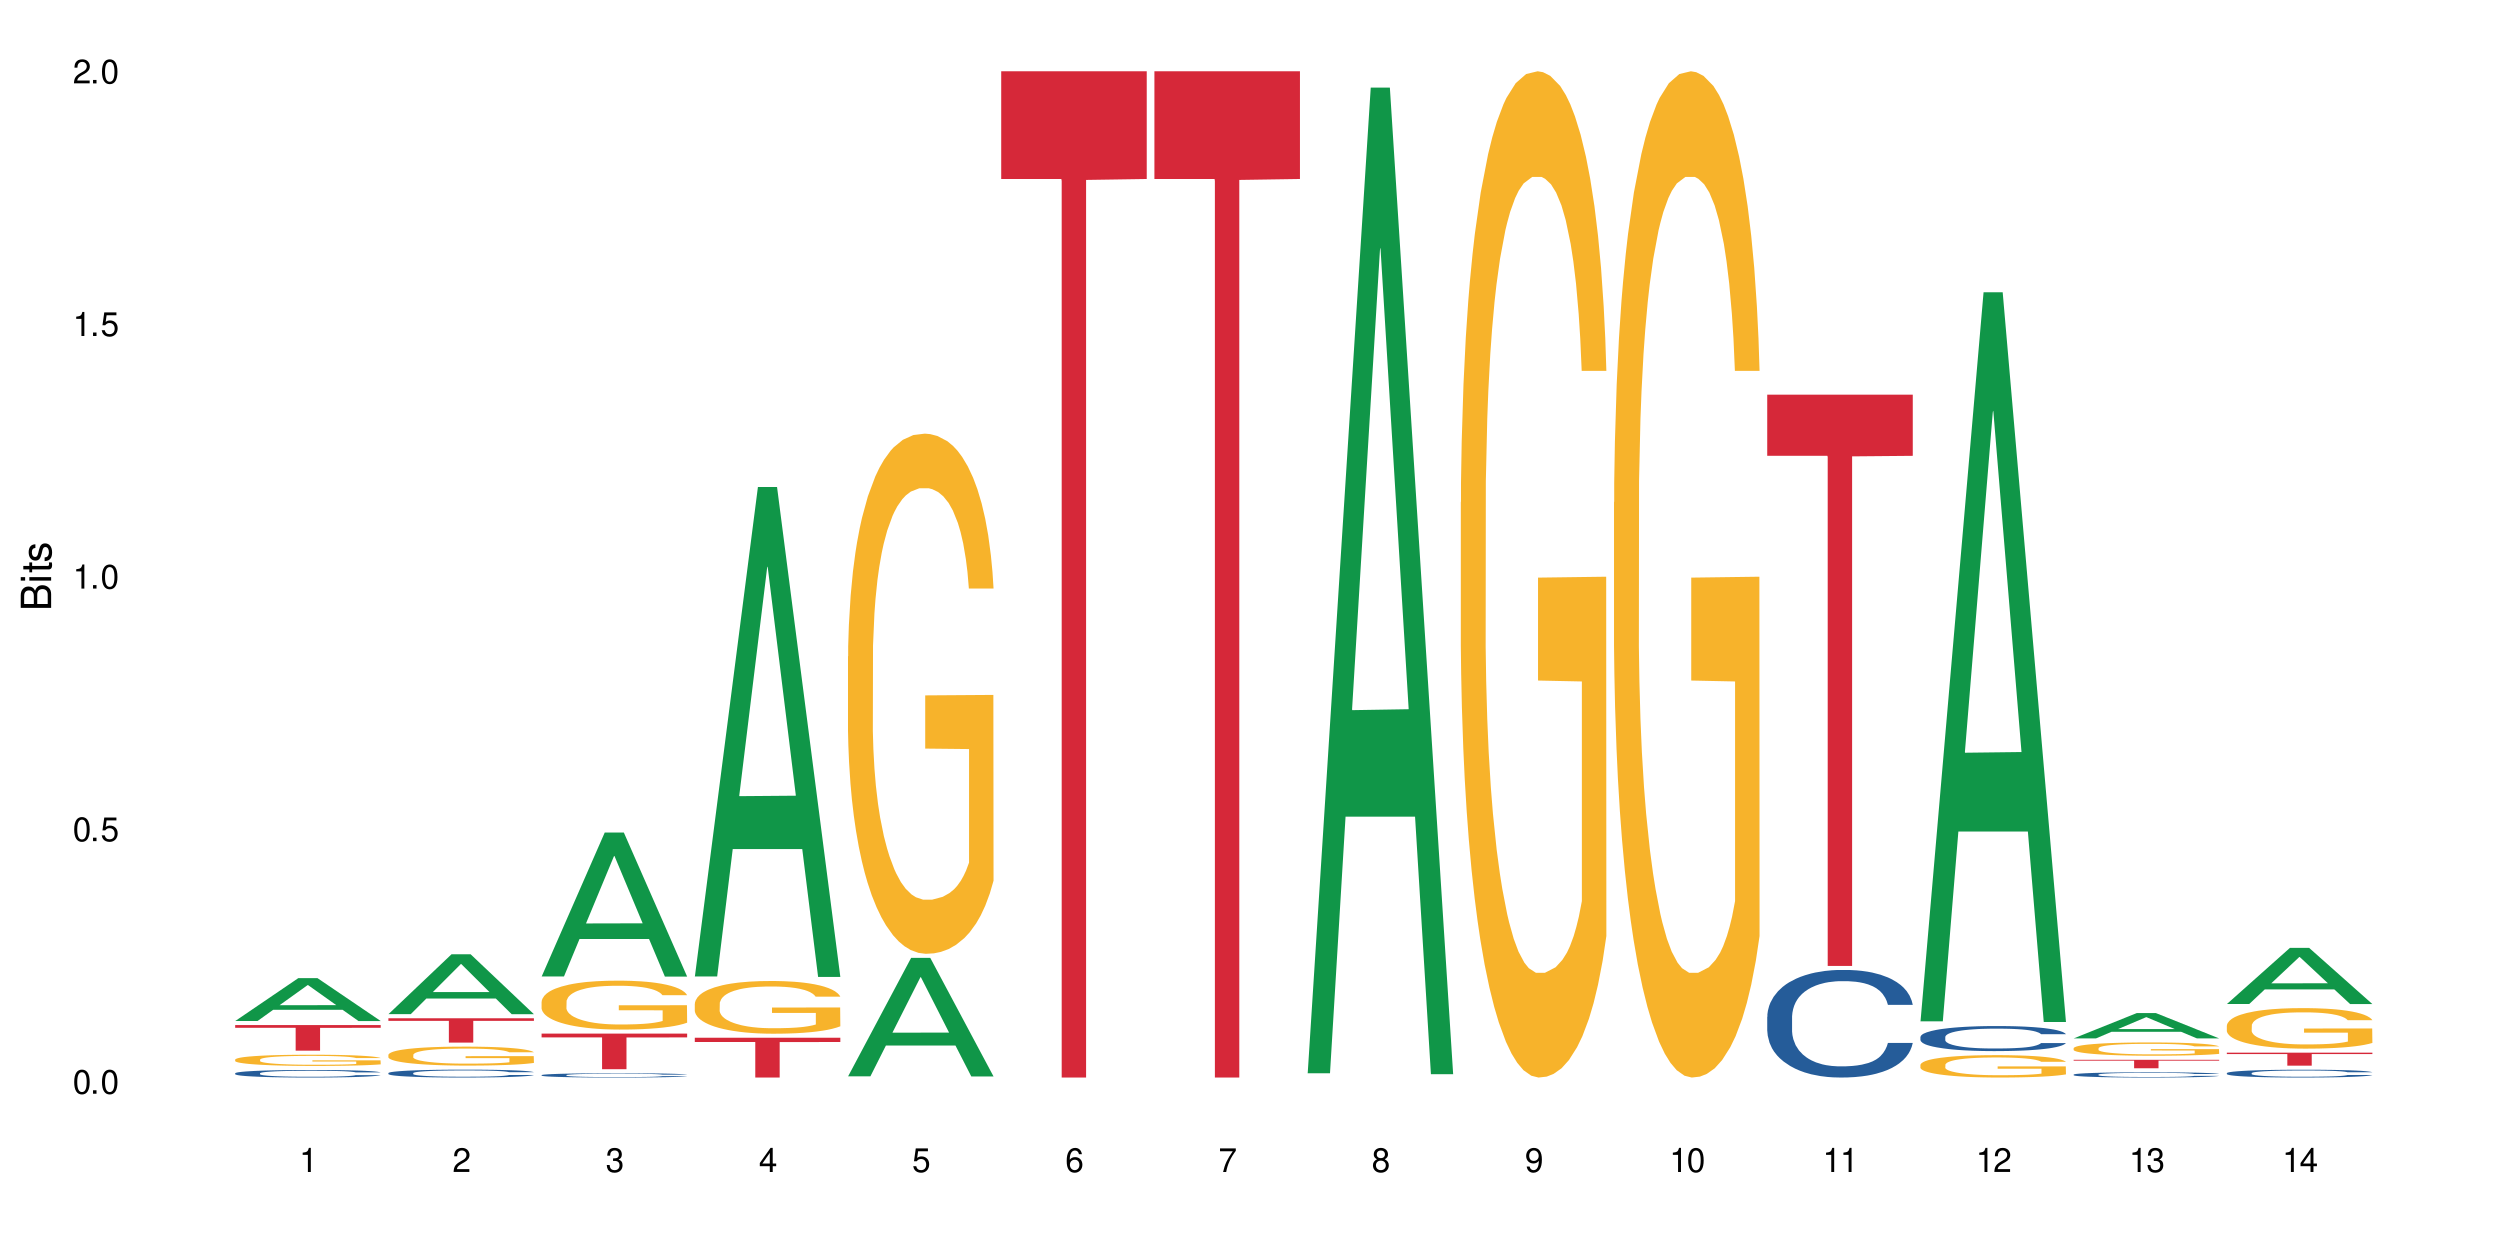 <?xml version="1.0" encoding="UTF-8"?>
<svg xmlns="http://www.w3.org/2000/svg" xmlns:xlink="http://www.w3.org/1999/xlink" width="720" height="360" viewBox="0 0 720 360">
<defs>
<g>
<g id="glyph-0-0">
</g>
<g id="glyph-0-1">
<path d="M 2.641 -6.938 C 2 -6.938 1.422 -6.656 1.078 -6.172 C 0.641 -5.562 0.406 -4.641 0.406 -3.359 C 0.406 -1.016 1.188 0.219 2.641 0.219 C 4.078 0.219 4.859 -1.016 4.859 -3.297 C 4.859 -4.641 4.656 -5.547 4.203 -6.172 C 3.844 -6.656 3.281 -6.938 2.641 -6.938 Z M 2.641 -6.188 C 3.547 -6.188 4 -5.25 4 -3.375 C 4 -1.406 3.562 -0.484 2.625 -0.484 C 1.734 -0.484 1.281 -1.438 1.281 -3.344 C 1.281 -5.25 1.734 -6.188 2.641 -6.188 Z M 2.641 -6.188 "/>
</g>
<g id="glyph-0-2">
<path d="M 1.828 -1 L 0.828 -1 L 0.828 0 L 1.828 0 Z M 1.828 -1 "/>
</g>
<g id="glyph-0-3">
<path d="M 4.562 -6.797 L 1.062 -6.797 L 0.547 -3.094 L 1.328 -3.094 C 1.719 -3.562 2.047 -3.734 2.578 -3.734 C 3.484 -3.734 4.062 -3.109 4.062 -2.094 C 4.062 -1.125 3.484 -0.531 2.578 -0.531 C 1.828 -0.531 1.375 -0.906 1.188 -1.672 L 0.328 -1.672 C 0.453 -1.109 0.547 -0.844 0.75 -0.594 C 1.125 -0.078 1.828 0.219 2.594 0.219 C 3.969 0.219 4.922 -0.781 4.922 -2.219 C 4.922 -3.562 4.031 -4.484 2.719 -4.484 C 2.25 -4.484 1.859 -4.359 1.469 -4.062 L 1.734 -5.969 L 4.562 -5.969 Z M 4.562 -6.797 "/>
</g>
<g id="glyph-0-4">
<path d="M 2.484 -4.938 L 2.484 0 L 3.328 0 L 3.328 -6.938 L 2.766 -6.938 C 2.469 -5.875 2.281 -5.734 0.984 -5.562 L 0.984 -4.938 Z M 2.484 -4.938 "/>
</g>
<g id="glyph-0-5">
<path d="M 4.859 -0.828 L 1.281 -0.828 C 1.359 -1.406 1.672 -1.781 2.5 -2.281 L 3.469 -2.828 C 4.406 -3.344 4.906 -4.062 4.906 -4.906 C 4.906 -5.484 4.672 -6.031 4.266 -6.406 C 3.859 -6.766 3.375 -6.938 2.719 -6.938 C 1.859 -6.938 1.219 -6.625 0.844 -6.031 C 0.609 -5.672 0.5 -5.234 0.484 -4.531 L 1.328 -4.531 C 1.359 -5.016 1.406 -5.281 1.531 -5.516 C 1.75 -5.938 2.188 -6.203 2.703 -6.203 C 3.469 -6.203 4.031 -5.641 4.031 -4.891 C 4.031 -4.344 3.719 -3.859 3.125 -3.516 L 2.234 -3 C 0.812 -2.172 0.406 -1.531 0.328 -0.016 L 4.859 -0.016 Z M 4.859 -0.828 "/>
</g>
<g id="glyph-0-6">
<path d="M 2.125 -3.188 L 2.578 -3.188 C 3.5 -3.188 3.984 -2.766 3.984 -1.922 C 3.984 -1.062 3.469 -0.531 2.594 -0.531 C 1.656 -0.531 1.203 -1 1.156 -2.016 L 0.312 -2.016 C 0.344 -1.453 0.438 -1.094 0.609 -0.781 C 0.953 -0.109 1.625 0.219 2.547 0.219 C 3.953 0.219 4.859 -0.625 4.859 -1.938 C 4.859 -2.828 4.516 -3.297 3.703 -3.594 C 4.344 -3.844 4.656 -4.328 4.656 -5.031 C 4.656 -6.219 3.875 -6.938 2.578 -6.938 C 1.203 -6.938 0.484 -6.172 0.453 -4.703 L 1.297 -4.703 C 1.312 -5.125 1.344 -5.359 1.453 -5.578 C 1.641 -5.969 2.062 -6.203 2.594 -6.203 C 3.344 -6.203 3.797 -5.75 3.797 -5 C 3.797 -4.516 3.609 -4.219 3.25 -4.047 C 3.016 -3.953 2.703 -3.922 2.125 -3.906 Z M 2.125 -3.188 "/>
</g>
<g id="glyph-0-7">
<path d="M 3.141 -1.672 L 3.141 0 L 3.984 0 L 3.984 -1.672 L 4.984 -1.672 L 4.984 -2.438 L 3.984 -2.438 L 3.984 -6.938 L 3.359 -6.938 L 0.266 -2.578 L 0.266 -1.672 Z M 3.141 -2.438 L 1 -2.438 L 3.141 -5.5 Z M 3.141 -2.438 "/>
</g>
<g id="glyph-0-8">
<path d="M 4.781 -5.125 C 4.609 -6.266 3.891 -6.938 2.844 -6.938 C 2.094 -6.938 1.422 -6.578 1.031 -5.953 C 0.594 -5.266 0.406 -4.422 0.406 -3.172 C 0.406 -2 0.578 -1.25 0.984 -0.641 C 1.359 -0.078 1.953 0.219 2.703 0.219 C 3.984 0.219 4.922 -0.75 4.922 -2.094 C 4.922 -3.375 4.062 -4.281 2.844 -4.281 C 2.172 -4.281 1.641 -4.031 1.281 -3.516 C 1.281 -5.234 1.828 -6.188 2.797 -6.188 C 3.391 -6.188 3.797 -5.797 3.938 -5.125 Z M 2.734 -3.531 C 3.547 -3.531 4.062 -2.953 4.062 -2.031 C 4.062 -1.156 3.484 -0.531 2.703 -0.531 C 1.922 -0.531 1.328 -1.188 1.328 -2.078 C 1.328 -2.938 1.906 -3.531 2.734 -3.531 Z M 2.734 -3.531 "/>
</g>
<g id="glyph-0-9">
<path d="M 4.984 -6.797 L 0.438 -6.797 L 0.438 -5.969 L 4.109 -5.969 C 2.5 -3.656 1.828 -2.234 1.328 0 L 2.219 0 C 2.594 -2.172 3.453 -4.047 4.984 -6.094 Z M 4.984 -6.797 "/>
</g>
<g id="glyph-0-10">
<path d="M 3.75 -3.656 C 4.469 -4.094 4.688 -4.438 4.688 -5.078 C 4.688 -6.172 3.844 -6.938 2.641 -6.938 C 1.438 -6.938 0.594 -6.172 0.594 -5.094 C 0.594 -4.438 0.812 -4.094 1.516 -3.656 C 0.734 -3.266 0.359 -2.703 0.359 -1.922 C 0.359 -0.656 1.281 0.219 2.641 0.219 C 3.984 0.219 4.922 -0.656 4.922 -1.922 C 4.922 -2.703 4.531 -3.266 3.75 -3.656 Z M 2.641 -6.188 C 3.359 -6.188 3.812 -5.75 3.812 -5.062 C 3.812 -4.406 3.344 -3.984 2.641 -3.984 C 1.922 -3.984 1.453 -4.406 1.453 -5.078 C 1.453 -5.75 1.922 -6.188 2.641 -6.188 Z M 2.641 -3.266 C 3.484 -3.266 4.062 -2.719 4.062 -1.906 C 4.062 -1.078 3.484 -0.531 2.625 -0.531 C 1.797 -0.531 1.219 -1.094 1.219 -1.906 C 1.219 -2.719 1.781 -3.266 2.641 -3.266 Z M 2.641 -3.266 "/>
</g>
<g id="glyph-0-11">
<path d="M 0.516 -1.578 C 0.672 -0.453 1.406 0.219 2.438 0.219 C 3.188 0.219 3.859 -0.141 4.266 -0.766 C 4.688 -1.453 4.891 -2.297 4.891 -3.547 C 4.891 -4.719 4.703 -5.453 4.312 -6.078 C 3.938 -6.641 3.344 -6.938 2.594 -6.938 C 1.297 -6.938 0.359 -5.969 0.359 -4.625 C 0.359 -3.344 1.234 -2.453 2.453 -2.453 C 3.094 -2.453 3.578 -2.672 4.016 -3.203 C 4 -1.484 3.469 -0.531 2.5 -0.531 C 1.906 -0.531 1.484 -0.906 1.359 -1.578 Z M 2.578 -6.203 C 3.375 -6.203 3.969 -5.531 3.969 -4.641 C 3.969 -3.797 3.391 -3.188 2.547 -3.188 C 1.734 -3.188 1.234 -3.766 1.234 -4.688 C 1.234 -5.562 1.797 -6.203 2.578 -6.203 Z M 2.578 -6.203 "/>
</g>
<g id="glyph-1-0">
</g>
<g id="glyph-1-1">
<path d="M 0 -0.953 L 0 -4.891 C 0 -5.719 -0.234 -6.344 -0.734 -6.797 C -1.188 -7.234 -1.812 -7.469 -2.5 -7.469 C -3.547 -7.469 -4.188 -7 -4.625 -5.875 C -4.984 -6.688 -5.625 -7.094 -6.531 -7.094 C -7.172 -7.094 -7.734 -6.859 -8.141 -6.391 C -8.562 -5.922 -8.75 -5.344 -8.75 -4.5 L -8.75 -0.953 Z M -4.984 -2.062 L -7.766 -2.062 L -7.766 -4.219 C -7.766 -4.844 -7.688 -5.203 -7.453 -5.5 C -7.219 -5.812 -6.859 -5.969 -6.375 -5.969 C -5.891 -5.969 -5.531 -5.812 -5.297 -5.5 C -5.062 -5.203 -4.984 -4.844 -4.984 -4.219 Z M -0.984 -2.062 L -4 -2.062 L -4 -4.781 C -4 -5.766 -3.438 -6.359 -2.484 -6.359 C -1.547 -6.359 -0.984 -5.766 -0.984 -4.781 Z M -0.984 -2.062 "/>
</g>
<g id="glyph-1-2">
<path d="M -6.281 -1.797 L -6.281 -0.797 L 0 -0.797 L 0 -1.797 Z M -8.75 -1.797 L -8.75 -0.797 L -7.484 -0.797 L -7.484 -1.797 Z M -8.75 -1.797 "/>
</g>
<g id="glyph-1-3">
<path d="M -6.281 -3.047 L -6.281 -2.016 L -8.016 -2.016 L -8.016 -1.016 L -6.281 -1.016 L -6.281 -0.172 L -5.469 -0.172 L -5.469 -1.016 L -0.719 -1.016 C -0.078 -1.016 0.281 -1.453 0.281 -2.234 C 0.281 -2.5 0.25 -2.719 0.188 -3.047 L -0.641 -3.047 C -0.609 -2.906 -0.594 -2.766 -0.594 -2.562 C -0.594 -2.141 -0.719 -2.016 -1.156 -2.016 L -5.469 -2.016 L -5.469 -3.047 Z M -6.281 -3.047 "/>
</g>
<g id="glyph-1-4">
<path d="M -4.531 -5.25 C -5.766 -5.25 -6.469 -4.422 -6.469 -2.969 C -6.469 -1.516 -5.719 -0.562 -4.547 -0.562 C -3.562 -0.562 -3.094 -1.062 -2.734 -2.562 L -2.516 -3.484 C -2.344 -4.188 -2.094 -4.469 -1.641 -4.469 C -1.047 -4.469 -0.641 -3.875 -0.641 -3 C -0.641 -2.453 -0.797 -2 -1.062 -1.75 C -1.25 -1.594 -1.422 -1.531 -1.875 -1.469 L -1.875 -0.406 C -0.422 -0.453 0.281 -1.266 0.281 -2.922 C 0.281 -4.5 -0.5 -5.516 -1.719 -5.516 C -2.656 -5.516 -3.172 -4.984 -3.469 -3.734 L -3.703 -2.766 C -3.891 -1.953 -4.156 -1.609 -4.594 -1.609 C -5.188 -1.609 -5.547 -2.125 -5.547 -2.938 C -5.547 -3.75 -5.203 -4.172 -4.531 -4.203 Z M -4.531 -5.25 "/>
</g>
</g>
</defs>
<rect x="-72" y="-36" width="864" height="432" fill="rgb(100%, 100%, 100%)" fill-opacity="1"/>
<path fill-rule="nonzero" fill="rgb(6.275%, 58.824%, 28.235%)" fill-opacity="1" d="M 67.73 294.047 L 67.777 294.035 L 85.914 281.695 L 91.422 281.695 L 109.648 294.059 L 103.242 294.059 L 98.676 290.832 L 78.656 290.832 L 74.18 294.047 L 67.73 294.047 L 80.582 289.496 L 96.84 289.484 L 88.734 283.715 L 88.645 283.703 L 88.555 283.738 L 80.539 289.484 L 80.582 289.496 Z M 67.73 294.047 "/>
<path fill-rule="nonzero" fill="rgb(14.51%, 36.078%, 60%)" fill-opacity="1" d="M 67.73 309.102 L 67.781 309.098 L 67.781 309.051 L 67.934 308.977 L 68.293 308.879 L 68.652 308.812 L 69.57 308.695 L 70.848 308.582 L 72.18 308.496 L 73.148 308.441 L 74.02 308.402 L 76.012 308.328 L 77.289 308.293 L 78.672 308.258 L 80.355 308.223 L 81.582 308.203 L 84.344 308.172 L 86.391 308.156 L 87.973 308.152 L 91.398 308.152 L 93.441 308.16 L 94.926 308.168 L 96.562 308.188 L 97.941 308.203 L 100.344 308.246 L 102.492 308.305 L 103.461 308.336 L 104.996 308.398 L 106.172 308.457 L 106.988 308.508 L 107.91 308.582 L 108.727 308.672 L 109.34 308.773 L 109.648 308.859 L 102.492 308.859 L 102.133 308.781 L 101.723 308.719 L 100.957 308.637 L 100.191 308.578 L 99.117 308.52 L 98.145 308.484 L 96.816 308.445 L 95.641 308.422 L 94.414 308.402 L 93.238 308.391 L 90.988 308.379 L 88.383 308.379 L 87.41 308.383 L 85.418 308.398 L 84.344 308.414 L 82.812 308.441 L 81.738 308.469 L 80.461 308.508 L 79.59 308.539 L 78.516 308.594 L 77.75 308.637 L 76.883 308.703 L 76.371 308.754 L 75.91 308.809 L 75.5 308.875 L 75.195 308.945 L 74.988 309.02 L 74.887 309.09 L 74.887 309.398 L 74.988 309.473 L 75.246 309.555 L 75.91 309.676 L 76.883 309.781 L 78.004 309.867 L 79.078 309.926 L 79.691 309.953 L 80.512 309.984 L 81.789 310.027 L 83.629 310.066 L 84.703 310.082 L 86.34 310.098 L 88.023 310.105 L 90.273 310.105 L 92.27 310.098 L 93.598 310.086 L 94.977 310.07 L 96.867 310.039 L 98.043 310.004 L 99.066 309.969 L 99.832 309.93 L 100.344 309.898 L 101.109 309.836 L 101.723 309.77 L 102.184 309.699 L 102.492 309.629 L 109.648 309.629 L 109.34 309.711 L 108.883 309.789 L 108.422 309.848 L 107.707 309.914 L 106.887 309.977 L 105.711 310.047 L 104.742 310.094 L 103.461 310.145 L 102.285 310.18 L 101.008 310.215 L 99.117 310.254 L 97.891 310.273 L 96.562 310.293 L 94.977 310.309 L 92.984 310.324 L 90.836 310.332 L 88.844 310.332 L 86.695 310.328 L 85.109 310.32 L 83.016 310.301 L 80.41 310.266 L 78.516 310.23 L 77.035 310.191 L 75.758 310.152 L 74.324 310.098 L 72.484 310.008 L 71.359 309.941 L 70.594 309.887 L 69.723 309.809 L 69.109 309.738 L 68.395 309.625 L 67.883 309.484 L 67.73 309.375 Z M 67.73 309.102 "/>
<path fill-rule="nonzero" fill="rgb(96.863%, 70.196%, 16.863%)" fill-opacity="1" d="M 67.73 305.141 L 67.781 305.141 L 67.781 305.082 L 67.988 304.949 L 68.496 304.766 L 69.164 304.613 L 69.879 304.496 L 70.34 304.434 L 71.105 304.348 L 71.77 304.281 L 73.457 304.148 L 75.602 304.023 L 76.777 303.973 L 78.109 303.922 L 80 303.867 L 80.867 303.844 L 83.527 303.797 L 86.543 303.77 L 89.863 303.758 L 91.398 303.762 L 93.496 303.773 L 96.355 303.805 L 97.992 303.836 L 99.27 303.867 L 100.602 303.902 L 102.234 303.961 L 103.77 304.035 L 104.996 304.105 L 106.223 304.191 L 107.246 304.285 L 108.113 304.391 L 108.883 304.516 L 109.34 304.617 L 109.648 304.719 L 102.543 304.719 L 102.133 304.617 L 101.672 304.539 L 100.906 304.441 L 100.141 304.371 L 99.375 304.312 L 97.941 304.238 L 96.715 304.191 L 95.18 304.148 L 93.699 304.121 L 92.012 304.105 L 90.988 304.098 L 88.281 304.098 L 85.828 304.117 L 84.395 304.141 L 83.375 304.168 L 81.941 304.211 L 81.074 304.246 L 80.562 304.27 L 79.027 304.359 L 78.004 304.441 L 77.445 304.5 L 76.727 304.586 L 76.215 304.668 L 75.652 304.785 L 75.348 304.875 L 74.938 305.074 L 74.887 305.605 L 75.039 305.719 L 75.348 305.84 L 75.758 305.945 L 76.371 306.055 L 76.984 306.141 L 78.059 306.258 L 78.977 306.332 L 79.691 306.383 L 81.074 306.465 L 81.637 306.488 L 82.965 306.543 L 84.344 306.586 L 86.031 306.621 L 87.309 306.637 L 89.355 306.652 L 91.961 306.652 L 95.027 306.633 L 96.969 306.609 L 98.301 306.586 L 99.168 306.566 L 100.242 306.535 L 101.008 306.504 L 101.723 306.473 L 102.594 306.422 L 102.594 305.719 L 89.969 305.715 L 89.969 305.383 L 109.598 305.383 L 109.648 306.535 L 108.574 306.613 L 107.246 306.691 L 105.969 306.75 L 104.637 306.801 L 102.746 306.855 L 101.215 306.891 L 98.863 306.934 L 96.715 306.957 L 94.465 306.977 L 92.473 306.984 L 90.121 306.988 L 88.023 306.98 L 85.777 306.965 L 83.988 306.941 L 82.352 306.91 L 80.715 306.871 L 78.672 306.812 L 77.34 306.762 L 75.961 306.699 L 74.582 306.625 L 73.355 306.547 L 72.535 306.484 L 71.719 306.414 L 70.848 306.324 L 70.031 306.223 L 69.418 306.133 L 68.855 306.031 L 68.445 305.934 L 68.039 305.801 L 67.832 305.695 L 67.73 305.602 Z M 67.73 305.141 "/>
<path fill-rule="nonzero" fill="rgb(83.922%, 15.686%, 22.353%)" fill-opacity="1" d="M 67.73 295.223 L 109.648 295.223 L 109.648 296.012 L 92.18 296.02 L 92.18 302.594 L 85.148 302.594 L 85.148 296.027 L 85.047 296.012 L 67.73 296.012 Z M 67.73 295.223 "/>
<path fill-rule="nonzero" fill="rgb(6.275%, 58.824%, 28.235%)" fill-opacity="1" d="M 111.855 292.078 L 111.898 292.059 L 130.035 274.832 L 135.543 274.832 L 153.77 292.094 L 147.367 292.094 L 142.801 287.586 L 122.781 287.586 L 118.301 292.078 L 111.855 292.078 L 124.707 285.723 L 140.961 285.707 L 132.855 277.652 L 132.766 277.637 L 132.68 277.684 L 124.66 285.707 L 124.707 285.723 Z M 111.855 292.078 "/>
<path fill-rule="nonzero" fill="rgb(14.51%, 36.078%, 60%)" fill-opacity="1" d="M 111.855 309.047 L 111.906 309.047 L 111.906 308.996 L 112.059 308.918 L 112.418 308.816 L 112.773 308.746 L 113.695 308.625 L 114.973 308.508 L 116.301 308.414 L 117.273 308.359 L 118.141 308.32 L 120.137 308.242 L 121.414 308.203 L 122.793 308.168 L 124.48 308.133 L 125.707 308.109 L 128.469 308.078 L 130.512 308.062 L 132.098 308.059 L 135.523 308.059 L 137.566 308.066 L 139.047 308.074 L 140.684 308.094 L 142.066 308.109 L 144.469 308.156 L 146.613 308.215 L 147.586 308.25 L 149.117 308.312 L 150.293 308.375 L 151.113 308.43 L 152.031 308.508 L 152.852 308.602 L 153.465 308.707 L 153.77 308.797 L 146.613 308.797 L 146.258 308.711 L 145.848 308.648 L 145.082 308.562 L 144.312 308.504 L 143.242 308.441 L 142.27 308.402 L 140.941 308.363 L 139.766 308.34 L 138.539 308.32 L 137.363 308.309 L 135.113 308.293 L 132.504 308.293 L 131.535 308.297 L 129.539 308.316 L 128.469 308.328 L 126.934 308.359 L 125.859 308.387 L 124.582 308.426 L 123.715 308.461 L 122.641 308.516 L 121.875 308.566 L 121.004 308.633 L 120.492 308.684 L 120.031 308.742 L 119.625 308.812 L 119.316 308.887 L 119.113 308.961 L 119.012 309.035 L 119.012 309.359 L 119.113 309.434 L 119.367 309.52 L 120.031 309.648 L 121.004 309.758 L 122.129 309.848 L 123.203 309.906 L 123.816 309.938 L 124.633 309.969 L 125.91 310.012 L 127.75 310.055 L 128.824 310.07 L 130.461 310.086 L 132.148 310.094 L 134.398 310.094 L 136.391 310.086 L 137.719 310.078 L 139.102 310.059 L 140.992 310.023 L 142.168 309.992 L 143.188 309.953 L 143.957 309.914 L 144.469 309.879 L 145.234 309.816 L 145.848 309.742 L 146.309 309.672 L 146.613 309.602 L 153.77 309.602 L 153.465 309.684 L 153.004 309.766 L 152.543 309.824 L 151.828 309.898 L 151.012 309.961 L 149.836 310.035 L 148.863 310.082 L 147.586 310.137 L 146.41 310.176 L 145.133 310.211 L 143.242 310.25 L 142.012 310.273 L 140.684 310.289 L 139.102 310.309 L 137.105 310.32 L 134.961 310.332 L 132.965 310.332 L 130.82 310.328 L 129.234 310.32 L 127.137 310.301 L 124.531 310.266 L 122.641 310.223 L 121.156 310.184 L 119.879 310.145 L 118.449 310.086 L 116.609 309.996 L 115.484 309.926 L 114.715 309.867 L 113.848 309.785 L 113.234 309.711 L 112.52 309.598 L 112.008 309.449 L 111.855 309.336 Z M 111.855 309.047 "/>
<path fill-rule="nonzero" fill="rgb(96.863%, 70.196%, 16.863%)" fill-opacity="1" d="M 111.855 303.766 L 111.906 303.762 L 111.906 303.66 L 112.109 303.438 L 112.621 303.129 L 113.285 302.871 L 114 302.672 L 114.461 302.566 L 115.227 302.418 L 115.891 302.309 L 117.578 302.082 L 119.727 301.875 L 120.902 301.785 L 122.23 301.699 L 124.121 301.605 L 124.992 301.57 L 127.648 301.488 L 130.664 301.441 L 133.988 301.426 L 135.523 301.43 L 137.617 301.449 L 140.48 301.504 L 142.117 301.555 L 143.395 301.605 L 144.723 301.668 L 146.359 301.77 L 147.891 301.891 L 149.117 302.008 L 150.348 302.16 L 151.367 302.32 L 152.238 302.492 L 153.004 302.703 L 153.465 302.879 L 153.77 303.051 L 146.664 303.051 L 146.258 302.879 L 145.797 302.742 L 145.031 302.578 L 144.262 302.457 L 143.496 302.363 L 142.066 302.234 L 140.84 302.152 L 139.305 302.082 L 137.82 302.039 L 136.137 302.008 L 135.113 302 L 132.402 302 L 129.949 302.035 L 128.52 302.074 L 127.496 302.113 L 126.066 302.188 L 125.195 302.25 L 124.684 302.289 L 123.152 302.445 L 122.129 302.582 L 121.566 302.68 L 120.852 302.828 L 120.34 302.961 L 119.777 303.164 L 119.469 303.312 L 119.062 303.652 L 119.012 304.551 L 119.164 304.742 L 119.469 304.945 L 119.879 305.125 L 120.492 305.316 L 121.105 305.461 L 122.18 305.656 L 123.102 305.785 L 123.816 305.871 L 125.195 306.004 L 125.758 306.051 L 127.086 306.141 L 128.469 306.211 L 130.152 306.27 L 131.434 306.301 L 133.477 306.324 L 136.082 306.324 L 139.152 306.293 L 141.094 306.254 L 142.422 306.215 L 143.293 306.18 L 144.363 306.125 L 145.133 306.074 L 145.848 306.02 L 146.715 305.934 L 146.715 304.742 L 134.09 304.734 L 134.09 304.176 L 153.719 304.172 L 153.77 306.125 L 152.699 306.258 L 151.367 306.391 L 150.09 306.488 L 148.762 306.574 L 146.871 306.668 L 145.336 306.727 L 142.984 306.797 L 140.84 306.844 L 138.59 306.875 L 136.594 306.887 L 134.242 306.895 L 132.148 306.883 L 129.898 306.852 L 128.109 306.812 L 126.473 306.762 L 124.84 306.699 L 122.793 306.594 L 121.465 306.508 L 120.082 306.402 L 118.703 306.277 L 117.477 306.145 L 116.66 306.039 L 115.84 305.918 L 114.973 305.77 L 114.152 305.602 L 113.539 305.445 L 112.98 305.27 L 112.57 305.105 L 112.16 304.879 L 111.957 304.699 L 111.855 304.547 Z M 111.855 303.766 "/>
<path fill-rule="nonzero" fill="rgb(83.922%, 15.686%, 22.353%)" fill-opacity="1" d="M 111.855 293.258 L 153.77 293.258 L 153.77 294.008 L 136.301 294.012 L 136.301 300.262 L 129.273 300.262 L 129.273 294.02 L 129.172 294.008 L 111.855 294.008 Z M 111.855 293.258 "/>
<path fill-rule="nonzero" fill="rgb(6.275%, 58.824%, 28.235%)" fill-opacity="1" d="M 155.977 281.223 L 156.023 281.184 L 174.16 239.777 L 179.668 239.777 L 197.895 281.262 L 191.488 281.262 L 186.922 270.434 L 166.902 270.434 L 162.426 281.223 L 155.977 281.223 L 168.828 265.953 L 185.086 265.914 L 176.98 246.555 L 176.891 246.516 L 176.801 246.633 L 168.785 265.914 L 168.828 265.953 Z M 155.977 281.223 "/>
<path fill-rule="nonzero" fill="rgb(14.51%, 36.078%, 60%)" fill-opacity="1" d="M 155.977 309.633 L 156.027 309.633 L 156.027 309.605 L 156.18 309.562 L 156.539 309.508 L 156.898 309.469 L 157.816 309.402 L 159.094 309.34 L 160.426 309.289 L 161.395 309.258 L 162.266 309.238 L 164.258 309.195 L 165.535 309.172 L 166.918 309.152 L 168.602 309.133 L 169.828 309.125 L 172.59 309.105 L 174.637 309.098 L 176.219 309.094 L 179.645 309.094 L 181.688 309.098 L 183.172 309.105 L 184.809 309.113 L 186.188 309.125 L 188.59 309.148 L 190.738 309.18 L 191.707 309.199 L 193.242 309.234 L 194.418 309.266 L 195.234 309.297 L 196.156 309.34 L 196.973 309.391 L 197.586 309.445 L 197.895 309.496 L 190.738 309.496 L 190.379 309.449 L 189.969 309.414 L 189.203 309.367 L 188.438 309.336 L 187.363 309.305 L 186.391 309.281 L 185.062 309.262 L 183.887 309.246 L 182.66 309.238 L 181.484 309.23 L 179.234 309.223 L 176.629 309.223 L 175.656 309.227 L 173.664 309.234 L 172.59 309.242 L 171.059 309.258 L 169.984 309.273 L 168.707 309.297 L 167.836 309.316 L 166.762 309.344 L 165.996 309.371 L 165.129 309.406 L 164.617 309.438 L 164.156 309.469 L 163.746 309.504 L 163.441 309.543 L 163.234 309.586 L 163.133 309.629 L 163.133 309.801 L 163.234 309.844 L 163.492 309.891 L 164.156 309.961 L 165.129 310.02 L 166.25 310.066 L 167.324 310.102 L 167.938 310.117 L 168.758 310.137 L 170.035 310.156 L 171.875 310.18 L 172.949 310.191 L 174.582 310.199 L 176.27 310.203 L 178.52 310.203 L 180.512 310.199 L 181.844 310.191 L 183.223 310.184 L 185.113 310.164 L 186.289 310.148 L 187.312 310.125 L 188.078 310.105 L 188.59 310.086 L 189.355 310.051 L 189.969 310.012 L 190.43 309.973 L 190.738 309.934 L 197.895 309.934 L 197.586 309.98 L 197.129 310.023 L 196.668 310.055 L 195.953 310.098 L 195.133 310.133 L 193.957 310.172 L 192.988 310.195 L 191.707 310.227 L 190.531 310.246 L 189.254 310.266 L 187.363 310.289 L 186.137 310.301 L 184.809 310.309 L 183.223 310.32 L 181.23 310.328 L 179.082 310.332 L 174.941 310.332 L 173.355 310.324 L 171.262 310.316 L 168.652 310.297 L 166.762 310.273 L 165.281 310.254 L 164.004 310.23 L 162.57 310.199 L 160.73 310.148 L 159.605 310.109 L 158.84 310.078 L 157.969 310.035 L 157.355 309.996 L 156.641 309.93 L 156.129 309.852 L 155.977 309.789 Z M 155.977 309.633 "/>
<path fill-rule="nonzero" fill="rgb(96.863%, 70.196%, 16.863%)" fill-opacity="1" d="M 155.977 288.461 L 156.027 288.449 L 156.027 288.191 L 156.234 287.613 L 156.742 286.812 L 157.41 286.156 L 158.125 285.641 L 158.582 285.371 L 159.352 284.984 L 160.016 284.703 L 161.703 284.125 L 163.848 283.582 L 165.023 283.352 L 166.355 283.133 L 168.246 282.887 L 169.113 282.797 L 171.773 282.594 L 174.789 282.465 L 178.109 282.426 L 179.645 282.438 L 181.742 282.488 L 184.602 282.629 L 186.238 282.758 L 187.516 282.887 L 188.848 283.055 L 190.48 283.312 L 192.016 283.621 L 193.242 283.93 L 194.469 284.316 L 195.492 284.727 L 196.359 285.18 L 197.129 285.719 L 197.586 286.172 L 197.895 286.621 L 190.789 286.621 L 190.379 286.172 L 189.918 285.824 L 189.152 285.398 L 188.387 285.09 L 187.617 284.844 L 186.188 284.508 L 184.961 284.305 L 183.426 284.125 L 181.945 284.008 L 180.258 283.93 L 179.234 283.906 L 176.527 283.906 L 174.074 283.996 L 172.641 284.098 L 171.617 284.199 L 170.188 284.395 L 169.32 284.547 L 168.809 284.652 L 167.273 285.051 L 166.25 285.41 L 165.688 285.656 L 164.973 286.043 L 164.461 286.391 L 163.898 286.902 L 163.594 287.289 L 163.184 288.164 L 163.133 290.48 L 163.285 290.969 L 163.594 291.5 L 164.004 291.961 L 164.617 292.449 L 165.23 292.824 L 166.305 293.324 L 167.223 293.66 L 167.938 293.879 L 169.32 294.227 L 169.883 294.344 L 171.211 294.574 L 172.59 294.754 L 174.277 294.91 L 175.555 294.984 L 177.602 295.051 L 180.207 295.051 L 183.273 294.973 L 185.215 294.871 L 186.547 294.766 L 187.414 294.676 L 188.488 294.535 L 189.254 294.406 L 189.969 294.266 L 190.84 294.047 L 190.84 290.969 L 178.215 290.957 L 178.215 289.516 L 197.844 289.504 L 197.895 294.535 L 196.82 294.883 L 195.492 295.219 L 194.215 295.477 L 192.883 295.695 L 190.992 295.938 L 189.461 296.094 L 187.109 296.273 L 184.961 296.391 L 182.711 296.465 L 180.719 296.504 L 178.367 296.516 L 176.27 296.492 L 174.023 296.414 L 172.234 296.312 L 170.598 296.184 L 168.961 296.016 L 166.918 295.746 L 165.586 295.527 L 164.207 295.258 L 162.828 294.934 L 161.602 294.586 L 160.781 294.316 L 159.965 294.008 L 159.094 293.621 L 158.277 293.184 L 157.664 292.785 L 157.102 292.336 L 156.691 291.91 L 156.285 291.332 L 156.078 290.867 L 155.977 290.469 Z M 155.977 288.461 "/>
<path fill-rule="nonzero" fill="rgb(83.922%, 15.686%, 22.353%)" fill-opacity="1" d="M 155.977 297.68 L 197.895 297.68 L 197.895 298.777 L 180.426 298.789 L 180.426 307.93 L 173.395 307.93 L 173.395 298.797 L 173.293 298.777 L 155.977 298.777 Z M 155.977 297.68 "/>
<path fill-rule="nonzero" fill="rgb(6.275%, 58.824%, 28.235%)" fill-opacity="1" d="M 200.102 281.23 L 200.145 281.098 L 218.281 140.258 L 223.789 140.258 L 242.016 281.363 L 235.613 281.363 L 231.047 244.527 L 211.027 244.527 L 206.547 281.23 L 200.102 281.23 L 212.953 229.293 L 229.207 229.16 L 221.102 163.312 L 221.012 163.18 L 220.926 163.574 L 212.906 229.16 L 212.953 229.293 Z M 200.102 281.23 "/>
<path fill-rule="nonzero" fill="rgb(96.863%, 70.196%, 16.863%)" fill-opacity="1" d="M 200.102 289.031 L 200.152 289.016 L 200.152 288.738 L 200.355 288.113 L 200.867 287.254 L 201.531 286.547 L 202.246 285.992 L 202.707 285.703 L 203.473 285.285 L 204.137 284.98 L 205.824 284.355 L 207.973 283.773 L 209.148 283.523 L 210.477 283.289 L 212.367 283.027 L 213.238 282.93 L 215.895 282.707 L 218.91 282.566 L 222.234 282.527 L 223.77 282.539 L 225.863 282.594 L 228.727 282.746 L 230.363 282.887 L 231.641 283.027 L 232.969 283.207 L 234.605 283.484 L 236.137 283.816 L 237.363 284.148 L 238.594 284.566 L 239.613 285.008 L 240.484 285.492 L 241.25 286.078 L 241.711 286.562 L 242.016 287.047 L 234.91 287.047 L 234.504 286.562 L 234.043 286.188 L 233.277 285.73 L 232.508 285.398 L 231.742 285.133 L 230.312 284.773 L 229.082 284.551 L 227.551 284.355 L 226.066 284.23 L 224.383 284.148 L 223.359 284.121 L 220.648 284.121 L 218.195 284.219 L 216.766 284.328 L 215.742 284.441 L 214.312 284.648 L 213.441 284.812 L 212.93 284.926 L 211.398 285.355 L 210.375 285.742 L 209.812 286.008 L 209.098 286.422 L 208.586 286.797 L 208.023 287.352 L 207.715 287.77 L 207.309 288.711 L 207.258 291.207 L 207.41 291.734 L 207.715 292.305 L 208.125 292.801 L 208.738 293.328 L 209.352 293.73 L 210.426 294.273 L 211.348 294.633 L 212.062 294.867 L 213.441 295.242 L 214.004 295.367 L 215.332 295.617 L 216.715 295.812 L 218.398 295.977 L 219.68 296.062 L 221.723 296.129 L 224.328 296.129 L 227.398 296.047 L 229.34 295.938 L 230.668 295.824 L 231.539 295.73 L 232.609 295.574 L 233.379 295.438 L 234.094 295.285 L 234.961 295.051 L 234.961 291.734 L 222.336 291.723 L 222.336 290.168 L 241.965 290.152 L 242.016 295.574 L 240.941 295.949 L 239.613 296.312 L 238.336 296.59 L 237.008 296.824 L 235.117 297.086 L 233.582 297.254 L 231.23 297.449 L 229.082 297.574 L 226.836 297.656 L 224.84 297.699 L 222.488 297.711 L 220.395 297.684 L 218.145 297.602 L 216.355 297.488 L 214.719 297.352 L 213.082 297.172 L 211.039 296.879 L 209.711 296.645 L 208.328 296.352 L 206.949 296.008 L 205.723 295.633 L 204.906 295.34 L 204.086 295.008 L 203.219 294.59 L 202.398 294.121 L 201.785 293.691 L 201.223 293.203 L 200.816 292.746 L 200.406 292.121 L 200.203 291.625 L 200.102 291.195 Z M 200.102 289.031 "/>
<path fill-rule="nonzero" fill="rgb(83.922%, 15.686%, 22.353%)" fill-opacity="1" d="M 200.102 298.875 L 242.016 298.875 L 242.016 300.102 L 224.547 300.113 L 224.547 310.332 L 217.52 310.332 L 217.52 300.125 L 217.418 300.102 L 200.102 300.102 Z M 200.102 298.875 "/>
<path fill-rule="nonzero" fill="rgb(6.275%, 58.824%, 28.235%)" fill-opacity="1" d="M 244.223 309.988 L 244.27 309.957 L 262.406 275.863 L 267.914 275.863 L 286.141 310.02 L 279.734 310.02 L 275.168 301.105 L 255.148 301.105 L 250.672 309.988 L 244.223 309.988 L 257.074 297.414 L 273.332 297.383 L 265.227 281.441 L 265.137 281.41 L 265.047 281.508 L 257.031 297.383 L 257.074 297.414 Z M 244.223 309.988 "/>
<path fill-rule="nonzero" fill="rgb(96.863%, 70.196%, 16.863%)" fill-opacity="1" d="M 244.223 189.051 L 244.273 188.914 L 244.273 186.18 L 244.477 180.023 L 244.988 171.539 L 245.652 164.562 L 246.371 159.09 L 246.828 156.215 L 247.598 152.109 L 248.262 149.102 L 249.949 142.945 L 252.094 137.199 L 253.27 134.734 L 254.602 132.41 L 256.492 129.809 L 257.359 128.852 L 260.02 126.664 L 263.035 125.297 L 266.355 124.887 L 267.891 125.023 L 269.988 125.57 L 272.848 127.074 L 274.484 128.441 L 275.762 129.809 L 277.094 131.59 L 278.727 134.324 L 280.262 137.609 L 281.488 140.891 L 282.715 144.996 L 283.738 149.375 L 284.605 154.164 L 285.371 159.91 L 285.832 164.699 L 286.141 169.488 L 279.035 169.488 L 278.625 164.699 L 278.164 161.004 L 277.398 156.488 L 276.633 153.207 L 275.863 150.605 L 274.434 147.051 L 273.207 144.859 L 271.672 142.945 L 270.191 141.715 L 268.504 140.891 L 267.48 140.617 L 264.773 140.617 L 262.32 141.578 L 260.887 142.672 L 259.863 143.766 L 258.434 145.816 L 257.566 147.461 L 257.055 148.555 L 255.52 152.797 L 254.496 156.625 L 253.934 159.227 L 253.219 163.332 L 252.707 167.023 L 252.145 172.496 L 251.84 176.602 L 251.43 185.906 L 251.379 210.531 L 251.531 215.73 L 251.84 221.34 L 252.25 226.266 L 252.863 231.465 L 253.477 235.434 L 254.547 240.77 L 255.469 244.324 L 256.184 246.652 L 257.566 250.344 L 258.129 251.578 L 259.457 254.039 L 260.836 255.953 L 262.523 257.598 L 263.801 258.418 L 265.848 259.102 L 268.453 259.102 L 271.52 258.281 L 273.461 257.188 L 274.793 256.09 L 275.66 255.133 L 276.734 253.629 L 277.5 252.262 L 278.215 250.754 L 279.086 248.43 L 279.086 215.73 L 266.461 215.594 L 266.461 200.27 L 286.09 200.133 L 286.141 253.629 L 285.066 257.324 L 283.738 260.879 L 282.461 263.617 L 281.129 265.941 L 279.238 268.543 L 277.707 270.184 L 275.355 272.098 L 273.207 273.328 L 270.957 274.152 L 268.965 274.562 L 266.613 274.699 L 264.516 274.426 L 262.27 273.605 L 260.477 272.508 L 258.844 271.141 L 257.207 269.363 L 255.164 266.488 L 253.832 264.164 L 252.453 261.289 L 251.074 257.871 L 249.848 254.176 L 249.027 251.301 L 248.211 248.02 L 247.34 243.914 L 246.523 239.262 L 245.91 235.023 L 245.348 230.234 L 244.938 225.719 L 244.531 219.562 L 244.324 214.637 L 244.223 210.395 Z M 244.223 189.051 "/>
<path fill-rule="nonzero" fill="rgb(83.922%, 15.686%, 22.353%)" fill-opacity="1" d="M 288.348 20.527 L 330.262 20.527 L 330.262 51.547 L 312.793 51.82 L 312.793 310.332 L 305.766 310.332 L 305.766 52.094 L 305.664 51.547 L 288.348 51.547 Z M 288.348 20.527 "/>
<path fill-rule="nonzero" fill="rgb(83.922%, 15.686%, 22.353%)" fill-opacity="1" d="M 332.469 20.527 L 374.387 20.527 L 374.387 51.547 L 356.918 51.82 L 356.918 310.332 L 349.887 310.332 L 349.887 52.094 L 349.785 51.547 L 332.469 51.547 Z M 332.469 20.527 "/>
<path fill-rule="nonzero" fill="rgb(6.275%, 58.824%, 28.235%)" fill-opacity="1" d="M 376.594 309.105 L 376.637 308.84 L 394.773 25.234 L 400.281 25.234 L 418.508 309.375 L 412.105 309.375 L 407.535 235.203 L 387.52 235.203 L 383.039 309.105 L 376.594 309.105 L 389.445 204.523 L 405.699 204.254 L 397.594 71.656 L 397.504 71.391 L 397.414 72.191 L 389.398 204.254 L 389.445 204.523 Z M 376.594 309.105 "/>
<path fill-rule="nonzero" fill="rgb(96.863%, 70.196%, 16.863%)" fill-opacity="1" d="M 420.715 144.652 L 420.766 144.387 L 420.766 139.094 L 420.969 127.184 L 421.48 110.777 L 422.145 97.277 L 422.863 86.691 L 423.32 81.133 L 424.09 73.195 L 424.754 67.371 L 426.441 55.461 L 428.586 44.348 L 429.762 39.582 L 431.094 35.082 L 432.984 30.055 L 433.852 28.203 L 436.512 23.965 L 439.527 21.32 L 442.848 20.527 L 444.383 20.789 L 446.477 21.848 L 449.34 24.762 L 450.977 27.406 L 452.254 30.055 L 453.582 33.496 L 455.219 38.789 L 456.754 45.141 L 457.98 51.492 L 459.207 59.43 L 460.23 67.902 L 461.098 77.164 L 461.863 88.281 L 462.324 97.543 L 462.633 106.805 L 455.527 106.805 L 455.117 97.543 L 454.656 90.398 L 453.891 81.664 L 453.125 75.312 L 452.355 70.281 L 450.926 63.402 L 449.699 59.168 L 448.164 55.461 L 446.684 53.078 L 444.996 51.492 L 443.973 50.961 L 441.266 50.961 L 438.812 52.816 L 437.379 54.934 L 436.355 57.051 L 434.926 61.02 L 434.059 64.195 L 433.547 66.312 L 432.012 74.516 L 430.988 81.93 L 430.426 86.957 L 429.711 94.898 L 429.199 102.043 L 428.637 112.629 L 428.332 120.57 L 427.922 138.566 L 427.871 186.207 L 428.023 196.262 L 428.332 207.113 L 428.742 216.641 L 429.355 226.699 L 429.969 234.375 L 431.039 244.695 L 431.961 251.578 L 432.676 256.078 L 434.059 263.223 L 434.617 265.605 L 435.949 270.367 L 437.328 274.074 L 439.016 277.25 L 440.293 278.836 L 442.336 280.16 L 444.945 280.16 L 448.012 278.574 L 449.953 276.457 L 451.285 274.34 L 452.152 272.484 L 453.227 269.574 L 453.992 266.926 L 454.707 264.016 L 455.578 259.516 L 455.578 196.262 L 442.953 195.996 L 442.953 166.355 L 462.582 166.09 L 462.633 269.574 L 461.559 276.719 L 460.23 283.602 L 458.953 288.895 L 457.621 293.395 L 455.73 298.422 L 454.195 301.598 L 451.848 305.305 L 449.699 307.688 L 447.449 309.273 L 445.457 310.066 L 443.105 310.332 L 441.008 309.805 L 438.758 308.215 L 436.969 306.098 L 435.336 303.453 L 433.699 300.012 L 431.652 294.453 L 430.324 289.953 L 428.945 284.395 L 427.566 277.777 L 426.336 270.633 L 425.52 265.074 L 424.703 258.723 L 423.832 250.781 L 423.016 241.785 L 422.402 233.578 L 421.84 224.316 L 421.43 215.582 L 421.023 203.672 L 420.816 194.145 L 420.715 185.941 Z M 420.715 144.652 "/>
<path fill-rule="nonzero" fill="rgb(96.863%, 70.196%, 16.863%)" fill-opacity="1" d="M 464.836 144.652 L 464.891 144.387 L 464.891 139.094 L 465.094 127.184 L 465.605 110.777 L 466.27 97.277 L 466.984 86.691 L 467.445 81.133 L 468.211 73.195 L 468.875 67.371 L 470.562 55.461 L 472.711 44.348 L 473.887 39.582 L 475.215 35.082 L 477.105 30.055 L 477.977 28.203 L 480.633 23.965 L 483.648 21.32 L 486.973 20.527 L 488.504 20.789 L 490.602 21.848 L 493.465 24.762 L 495.102 27.406 L 496.379 30.055 L 497.707 33.496 L 499.344 38.789 L 500.875 45.141 L 502.102 51.492 L 503.328 59.43 L 504.352 67.902 L 505.223 77.164 L 505.988 88.281 L 506.449 97.543 L 506.754 106.805 L 499.648 106.805 L 499.242 97.543 L 498.781 90.398 L 498.012 81.664 L 497.246 75.312 L 496.48 70.281 L 495.047 63.402 L 493.82 59.168 L 492.289 55.461 L 490.805 53.078 L 489.117 51.492 L 488.098 50.961 L 485.387 50.961 L 482.934 52.816 L 481.504 54.934 L 480.48 57.051 L 479.047 61.02 L 478.18 64.195 L 477.668 66.312 L 476.137 74.516 L 475.113 81.93 L 474.551 86.957 L 473.836 94.898 L 473.324 102.043 L 472.762 112.629 L 472.453 120.57 L 472.047 138.566 L 471.996 186.207 L 472.148 196.262 L 472.453 207.113 L 472.863 216.641 L 473.477 226.699 L 474.09 234.375 L 475.164 244.695 L 476.082 251.578 L 476.801 256.078 L 478.18 263.223 L 478.742 265.605 L 480.07 270.367 L 481.453 274.074 L 483.137 277.25 L 484.418 278.836 L 486.461 280.16 L 489.066 280.16 L 492.137 278.574 L 494.078 276.457 L 495.406 274.34 L 496.277 272.484 L 497.348 269.574 L 498.117 266.926 L 498.832 264.016 L 499.699 259.516 L 499.699 196.262 L 487.074 195.996 L 487.074 166.355 L 506.703 166.09 L 506.754 269.574 L 505.68 276.719 L 504.352 283.602 L 503.074 288.895 L 501.746 293.395 L 499.855 298.422 L 498.32 301.598 L 495.969 305.305 L 493.82 307.688 L 491.574 309.273 L 489.578 310.066 L 487.227 310.332 L 485.133 309.805 L 482.883 308.215 L 481.094 306.098 L 479.457 303.453 L 477.82 300.012 L 475.777 294.453 L 474.449 289.953 L 473.066 284.395 L 471.688 277.777 L 470.461 270.633 L 469.645 265.074 L 468.824 258.723 L 467.957 250.781 L 467.137 241.785 L 466.523 233.578 L 465.961 224.316 L 465.555 215.582 L 465.145 203.672 L 464.941 194.145 L 464.836 185.941 Z M 464.836 144.652 "/>
<path fill-rule="nonzero" fill="rgb(14.51%, 36.078%, 60%)" fill-opacity="1" d="M 508.961 292.832 L 509.012 292.805 L 509.012 292.125 L 509.164 291.047 L 509.523 289.688 L 509.883 288.754 L 510.801 287.082 L 512.078 285.469 L 513.406 284.223 L 514.379 283.488 L 515.25 282.922 L 517.242 281.875 L 518.52 281.336 L 519.898 280.855 L 521.586 280.371 L 522.812 280.09 L 525.574 279.637 L 527.617 279.438 L 529.203 279.352 L 532.629 279.352 L 534.672 279.465 L 536.156 279.609 L 537.793 279.836 L 539.172 280.09 L 541.574 280.711 L 543.723 281.504 L 544.691 281.957 L 546.227 282.836 L 547.402 283.688 L 548.219 284.422 L 549.141 285.469 L 549.957 286.742 L 550.57 288.188 L 550.879 289.406 L 543.723 289.406 L 543.363 288.273 L 542.953 287.395 L 542.188 286.234 L 541.422 285.414 L 540.348 284.594 L 539.375 284.055 L 538.047 283.516 L 536.871 283.176 L 535.645 282.922 L 534.469 282.75 L 532.219 282.582 L 529.613 282.582 L 528.641 282.637 L 526.648 282.863 L 525.574 283.062 L 524.039 283.461 L 522.969 283.828 L 521.688 284.395 L 520.82 284.875 L 519.746 285.609 L 518.98 286.262 L 518.109 287.195 L 517.602 287.906 L 517.141 288.699 L 516.73 289.633 L 516.426 290.625 L 516.219 291.672 L 516.117 292.691 L 516.117 297.078 L 516.219 298.098 L 516.477 299.289 L 517.141 301.016 L 518.109 302.516 L 519.234 303.707 L 520.309 304.555 L 520.922 304.953 L 521.742 305.406 L 523.02 305.973 L 524.859 306.539 L 525.934 306.766 L 527.566 306.992 L 529.254 307.105 L 531.504 307.105 L 533.496 306.992 L 534.828 306.848 L 536.207 306.621 L 538.098 306.141 L 539.273 305.688 L 540.297 305.148 L 541.062 304.613 L 541.574 304.16 L 542.34 303.281 L 542.953 302.32 L 543.414 301.328 L 543.723 300.363 L 550.879 300.363 L 550.57 301.496 L 550.109 302.602 L 549.652 303.422 L 548.934 304.414 L 548.117 305.293 L 546.941 306.281 L 545.969 306.934 L 544.691 307.641 L 543.516 308.18 L 542.238 308.66 L 540.348 309.227 L 539.121 309.512 L 537.793 309.766 L 536.207 309.992 L 534.215 310.191 L 532.066 310.305 L 530.074 310.332 L 527.926 310.277 L 526.34 310.164 L 524.246 309.906 L 521.637 309.398 L 519.746 308.859 L 518.266 308.32 L 516.988 307.754 L 515.555 306.992 L 513.715 305.746 L 512.59 304.781 L 511.824 303.988 L 510.953 302.887 L 510.34 301.895 L 509.625 300.309 L 509.113 298.297 L 508.961 296.738 Z M 508.961 292.832 "/>
<path fill-rule="nonzero" fill="rgb(83.922%, 15.686%, 22.353%)" fill-opacity="1" d="M 508.961 113.668 L 550.879 113.668 L 550.879 131.277 L 533.406 131.434 L 533.406 278.188 L 526.379 278.188 L 526.379 131.586 L 526.277 131.277 L 508.961 131.277 Z M 508.961 113.668 "/>
<path fill-rule="nonzero" fill="rgb(6.275%, 58.824%, 28.235%)" fill-opacity="1" d="M 553.082 294.141 L 553.129 293.945 L 571.266 84.172 L 576.773 84.172 L 595 294.34 L 588.598 294.34 L 584.027 239.48 L 564.012 239.48 L 559.531 294.141 L 553.082 294.141 L 565.938 216.785 L 582.191 216.586 L 574.086 118.508 L 573.996 118.312 L 573.906 118.902 L 565.891 216.586 L 565.938 216.785 Z M 553.082 294.141 "/>
<path fill-rule="nonzero" fill="rgb(14.51%, 36.078%, 60%)" fill-opacity="1" d="M 553.082 298.641 L 553.137 298.637 L 553.137 298.477 L 553.289 298.227 L 553.645 297.91 L 554.004 297.691 L 554.926 297.305 L 556.203 296.93 L 557.531 296.637 L 558.504 296.465 L 559.371 296.336 L 561.363 296.09 L 562.645 295.965 L 564.023 295.852 L 565.711 295.742 L 566.938 295.676 L 569.695 295.57 L 571.742 295.523 L 573.328 295.504 L 576.75 295.504 L 578.797 295.531 L 580.277 295.562 L 581.914 295.617 L 583.293 295.676 L 585.695 295.82 L 587.844 296.004 L 588.816 296.109 L 590.348 296.316 L 591.523 296.512 L 592.344 296.684 L 593.262 296.93 L 594.082 297.223 L 594.695 297.562 L 595 297.844 L 587.844 297.844 L 587.484 297.582 L 587.078 297.375 L 586.312 297.105 L 585.543 296.914 L 584.469 296.723 L 583.5 296.598 L 582.172 296.473 L 580.996 296.395 L 579.766 296.336 L 578.59 296.293 L 576.344 296.254 L 573.734 296.254 L 572.766 296.27 L 570.77 296.32 L 569.695 296.367 L 568.164 296.461 L 567.09 296.547 L 565.812 296.676 L 564.941 296.789 L 563.871 296.961 L 563.102 297.113 L 562.234 297.328 L 561.723 297.496 L 561.262 297.68 L 560.855 297.898 L 560.547 298.129 L 560.344 298.371 L 560.242 298.609 L 560.242 299.633 L 560.344 299.867 L 560.598 300.145 L 561.262 300.547 L 562.234 300.898 L 563.359 301.176 L 564.434 301.371 L 565.047 301.465 L 565.863 301.57 L 567.141 301.703 L 568.98 301.832 L 570.055 301.887 L 571.691 301.938 L 573.379 301.965 L 575.625 301.965 L 577.621 301.938 L 578.949 301.906 L 580.328 301.852 L 582.223 301.742 L 583.398 301.637 L 584.418 301.512 L 585.188 301.387 L 585.695 301.281 L 586.465 301.074 L 587.078 300.852 L 587.539 300.621 L 587.844 300.395 L 595 300.395 L 594.695 300.66 L 594.234 300.918 L 593.773 301.109 L 593.059 301.34 L 592.242 301.543 L 591.066 301.773 L 590.094 301.926 L 588.816 302.09 L 587.641 302.215 L 586.363 302.328 L 584.469 302.461 L 583.242 302.527 L 581.914 302.586 L 580.328 302.637 L 578.336 302.684 L 576.188 302.711 L 574.195 302.719 L 572.047 302.703 L 570.465 302.676 L 568.367 302.617 L 565.762 302.5 L 563.871 302.375 L 562.387 302.25 L 561.109 302.117 L 559.68 301.938 L 557.836 301.648 L 556.715 301.426 L 555.945 301.238 L 555.078 300.984 L 554.465 300.754 L 553.75 300.383 L 553.238 299.914 L 553.082 299.551 Z M 553.082 298.641 "/>
<path fill-rule="nonzero" fill="rgb(96.863%, 70.196%, 16.863%)" fill-opacity="1" d="M 553.082 306.645 L 553.137 306.637 L 553.137 306.52 L 553.34 306.254 L 553.852 305.891 L 554.516 305.59 L 555.23 305.355 L 555.691 305.23 L 556.457 305.055 L 557.121 304.922 L 558.809 304.66 L 560.957 304.41 L 562.133 304.305 L 563.461 304.203 L 565.352 304.094 L 566.223 304.051 L 568.879 303.957 L 571.895 303.898 L 575.219 303.879 L 576.75 303.887 L 578.848 303.91 L 581.711 303.977 L 583.348 304.035 L 584.625 304.094 L 585.953 304.168 L 587.59 304.289 L 589.121 304.43 L 590.348 304.57 L 591.574 304.746 L 592.598 304.934 L 593.469 305.141 L 594.234 305.391 L 594.695 305.594 L 595 305.801 L 587.895 305.801 L 587.484 305.594 L 587.027 305.438 L 586.258 305.242 L 585.492 305.102 L 584.727 304.988 L 583.293 304.836 L 582.066 304.742 L 580.535 304.66 L 579.051 304.605 L 577.363 304.57 L 576.344 304.559 L 573.633 304.559 L 571.18 304.598 L 569.75 304.648 L 568.727 304.695 L 567.293 304.781 L 566.426 304.852 L 565.914 304.898 L 564.383 305.082 L 563.359 305.246 L 562.797 305.359 L 562.082 305.535 L 561.57 305.695 L 561.008 305.93 L 560.699 306.109 L 560.293 306.508 L 560.242 307.57 L 560.395 307.793 L 560.699 308.035 L 561.109 308.246 L 561.723 308.469 L 562.336 308.641 L 563.41 308.871 L 564.328 309.023 L 565.047 309.125 L 566.426 309.285 L 566.988 309.336 L 568.316 309.441 L 569.695 309.523 L 571.383 309.598 L 572.66 309.633 L 574.707 309.66 L 577.312 309.66 L 580.383 309.625 L 582.324 309.578 L 583.652 309.531 L 584.52 309.488 L 585.594 309.426 L 586.363 309.367 L 587.078 309.301 L 587.945 309.203 L 587.945 307.793 L 575.32 307.789 L 575.32 307.129 L 594.949 307.121 L 595 309.426 L 593.926 309.586 L 592.598 309.738 L 591.32 309.855 L 589.992 309.957 L 588.102 310.066 L 586.566 310.137 L 584.215 310.219 L 582.066 310.273 L 579.82 310.309 L 577.824 310.328 L 575.473 310.332 L 573.379 310.32 L 571.129 310.285 L 569.34 310.238 L 567.703 310.18 L 566.066 310.102 L 564.023 309.98 L 562.695 309.879 L 561.312 309.754 L 559.934 309.609 L 558.707 309.449 L 557.891 309.324 L 557.07 309.184 L 556.203 309.008 L 555.383 308.805 L 554.77 308.625 L 554.207 308.418 L 553.801 308.223 L 553.391 307.957 L 553.188 307.746 L 553.082 307.562 Z M 553.082 306.645 "/>
<path fill-rule="nonzero" fill="rgb(6.275%, 58.824%, 28.235%)" fill-opacity="1" d="M 597.207 299.055 L 597.25 299.047 L 615.391 291.766 L 620.898 291.766 L 639.125 299.062 L 632.719 299.062 L 628.152 297.156 L 608.133 297.156 L 603.656 299.055 L 597.207 299.055 L 610.059 296.367 L 626.316 296.363 L 618.211 292.957 L 618.121 292.949 L 618.031 292.969 L 610.016 296.363 L 610.059 296.367 Z M 597.207 299.055 "/>
<path fill-rule="nonzero" fill="rgb(14.51%, 36.078%, 60%)" fill-opacity="1" d="M 597.207 309.477 L 597.258 309.477 L 597.258 309.441 L 597.41 309.391 L 597.77 309.324 L 598.125 309.277 L 599.047 309.195 L 600.324 309.117 L 601.652 309.059 L 602.625 309.02 L 603.496 308.992 L 605.488 308.941 L 606.766 308.914 L 608.145 308.891 L 609.832 308.867 L 611.059 308.855 L 613.82 308.832 L 615.863 308.824 L 617.449 308.82 L 620.875 308.82 L 622.918 308.824 L 624.402 308.832 L 626.039 308.844 L 627.418 308.855 L 629.82 308.887 L 631.969 308.926 L 632.938 308.945 L 634.473 308.988 L 635.648 309.031 L 636.465 309.066 L 637.387 309.117 L 638.203 309.18 L 638.816 309.25 L 639.125 309.309 L 631.969 309.309 L 631.609 309.254 L 631.199 309.211 L 630.434 309.156 L 629.668 309.113 L 628.594 309.074 L 627.621 309.047 L 626.293 309.023 L 625.117 309.004 L 623.891 308.992 L 622.715 308.984 L 620.465 308.977 L 617.859 308.977 L 616.887 308.98 L 614.895 308.992 L 613.82 309 L 612.285 309.02 L 611.215 309.039 L 609.934 309.066 L 609.066 309.09 L 607.992 309.125 L 607.227 309.156 L 606.355 309.203 L 605.848 309.238 L 605.387 309.277 L 604.977 309.32 L 604.672 309.371 L 604.465 309.422 L 604.363 309.469 L 604.363 309.684 L 604.465 309.734 L 604.723 309.793 L 605.387 309.879 L 606.355 309.949 L 607.48 310.008 L 608.555 310.051 L 609.168 310.07 L 609.988 310.09 L 611.266 310.121 L 613.105 310.148 L 614.18 310.156 L 615.812 310.168 L 617.5 310.176 L 619.75 310.176 L 621.742 310.168 L 623.074 310.164 L 624.453 310.152 L 626.344 310.129 L 627.52 310.105 L 628.543 310.078 L 629.309 310.055 L 629.82 310.031 L 630.586 309.988 L 631.199 309.941 L 631.66 309.891 L 631.969 309.844 L 639.125 309.844 L 638.816 309.902 L 638.355 309.953 L 637.898 309.996 L 637.18 310.043 L 636.363 310.086 L 635.188 310.133 L 634.215 310.168 L 632.938 310.199 L 631.762 310.227 L 630.484 310.25 L 628.594 310.277 L 627.367 310.293 L 626.039 310.305 L 624.453 310.316 L 622.461 310.324 L 620.312 310.332 L 618.32 310.332 L 616.172 310.328 L 614.586 310.324 L 612.492 310.312 L 609.883 310.285 L 607.992 310.262 L 606.512 310.234 L 605.23 310.207 L 603.801 310.168 L 601.961 310.109 L 600.836 310.062 L 600.07 310.023 L 599.199 309.969 L 598.586 309.922 L 597.871 309.844 L 597.359 309.746 L 597.207 309.668 Z M 597.207 309.477 "/>
<path fill-rule="nonzero" fill="rgb(96.863%, 70.196%, 16.863%)" fill-opacity="1" d="M 597.207 301.863 L 597.258 301.859 L 597.258 301.793 L 597.461 301.633 L 597.973 301.418 L 598.637 301.238 L 599.355 301.098 L 599.812 301.027 L 600.582 300.922 L 601.246 300.844 L 602.934 300.688 L 605.078 300.539 L 606.254 300.477 L 607.582 300.418 L 609.477 300.352 L 610.344 300.328 L 613.004 300.27 L 616.02 300.234 L 619.34 300.227 L 620.875 300.23 L 622.969 300.242 L 625.832 300.281 L 627.469 300.316 L 628.746 300.352 L 630.074 300.398 L 631.711 300.465 L 633.246 300.551 L 634.473 300.633 L 635.699 300.738 L 636.723 300.852 L 637.59 300.973 L 638.355 301.121 L 638.816 301.242 L 639.125 301.363 L 632.02 301.363 L 631.609 301.242 L 631.148 301.148 L 630.383 301.031 L 629.617 300.949 L 628.848 300.883 L 627.418 300.793 L 626.191 300.734 L 624.656 300.688 L 623.176 300.656 L 621.488 300.633 L 620.465 300.629 L 617.758 300.629 L 615.301 300.652 L 613.871 300.68 L 612.848 300.707 L 611.418 300.762 L 610.547 300.801 L 610.039 300.832 L 608.504 300.938 L 607.48 301.035 L 606.918 301.102 L 606.203 301.207 L 605.691 301.301 L 605.129 301.441 L 604.824 301.547 L 604.414 301.785 L 604.363 302.414 L 604.516 302.547 L 604.824 302.688 L 605.23 302.816 L 605.848 302.949 L 606.461 303.051 L 607.531 303.188 L 608.453 303.277 L 609.168 303.336 L 610.547 303.43 L 611.109 303.461 L 612.441 303.523 L 613.82 303.574 L 615.508 303.617 L 616.785 303.637 L 618.828 303.652 L 621.438 303.652 L 624.504 303.633 L 626.445 303.605 L 627.777 303.578 L 628.645 303.551 L 629.719 303.516 L 630.484 303.48 L 631.199 303.441 L 632.07 303.383 L 632.07 302.547 L 619.441 302.543 L 619.441 302.152 L 639.074 302.148 L 639.125 303.516 L 638.051 303.609 L 636.723 303.699 L 635.441 303.77 L 634.113 303.828 L 632.223 303.895 L 630.688 303.938 L 628.336 303.984 L 626.191 304.016 L 623.941 304.039 L 621.949 304.051 L 619.598 304.051 L 617.5 304.047 L 615.25 304.023 L 613.461 303.996 L 611.828 303.961 L 610.191 303.918 L 608.145 303.844 L 606.816 303.785 L 605.438 303.711 L 604.055 303.621 L 602.828 303.527 L 602.012 303.453 L 601.195 303.371 L 600.324 303.266 L 599.508 303.148 L 598.895 303.039 L 598.332 302.918 L 597.922 302.801 L 597.512 302.645 L 597.309 302.52 L 597.207 302.41 Z M 597.207 301.863 "/>
<path fill-rule="nonzero" fill="rgb(83.922%, 15.686%, 22.353%)" fill-opacity="1" d="M 597.207 305.215 L 639.125 305.215 L 639.125 305.477 L 621.652 305.48 L 621.652 307.656 L 614.625 307.656 L 614.625 305.48 L 614.523 305.477 L 597.207 305.477 Z M 597.207 305.215 "/>
<path fill-rule="nonzero" fill="rgb(6.275%, 58.824%, 28.235%)" fill-opacity="1" d="M 641.328 289.156 L 641.375 289.141 L 659.512 272.98 L 665.02 272.98 L 683.246 289.172 L 676.844 289.172 L 672.273 284.945 L 652.258 284.945 L 647.777 289.156 L 641.328 289.156 L 654.184 283.199 L 670.438 283.184 L 662.332 275.625 L 662.242 275.613 L 662.152 275.656 L 654.137 283.184 L 654.184 283.199 Z M 641.328 289.156 "/>
<path fill-rule="nonzero" fill="rgb(14.51%, 36.078%, 60%)" fill-opacity="1" d="M 641.328 309.059 L 641.383 309.055 L 641.383 309.008 L 641.535 308.93 L 641.891 308.828 L 642.25 308.762 L 643.172 308.641 L 644.449 308.523 L 645.777 308.434 L 646.75 308.379 L 647.617 308.336 L 649.609 308.262 L 650.891 308.223 L 652.27 308.188 L 653.957 308.152 L 655.184 308.129 L 657.941 308.098 L 659.988 308.082 L 661.574 308.078 L 664.996 308.078 L 667.043 308.086 L 668.523 308.094 L 670.16 308.113 L 671.539 308.129 L 673.941 308.176 L 676.09 308.234 L 677.062 308.266 L 678.594 308.332 L 679.77 308.391 L 680.59 308.445 L 681.508 308.523 L 682.328 308.613 L 682.941 308.719 L 683.246 308.809 L 676.09 308.809 L 675.73 308.727 L 675.324 308.664 L 674.555 308.578 L 673.789 308.52 L 672.715 308.457 L 671.746 308.418 L 670.414 308.379 L 669.242 308.355 L 668.012 308.336 L 666.836 308.324 L 664.59 308.312 L 661.98 308.312 L 661.012 308.316 L 659.016 308.332 L 657.941 308.348 L 656.41 308.375 L 655.336 308.402 L 654.059 308.445 L 653.188 308.48 L 652.117 308.531 L 651.348 308.582 L 650.48 308.648 L 649.969 308.699 L 649.508 308.758 L 649.102 308.824 L 648.793 308.898 L 648.59 308.973 L 648.484 309.047 L 648.484 309.367 L 648.59 309.441 L 648.844 309.527 L 649.508 309.652 L 650.48 309.762 L 651.605 309.852 L 652.68 309.91 L 653.293 309.941 L 654.109 309.973 L 655.387 310.016 L 657.227 310.055 L 658.301 310.074 L 659.938 310.09 L 661.625 310.098 L 663.871 310.098 L 665.867 310.09 L 667.195 310.078 L 668.574 310.062 L 670.469 310.027 L 671.645 309.996 L 672.664 309.957 L 673.434 309.914 L 673.941 309.883 L 674.711 309.82 L 675.324 309.75 L 675.785 309.676 L 676.09 309.605 L 683.246 309.605 L 682.941 309.688 L 682.48 309.77 L 682.02 309.828 L 681.305 309.902 L 680.484 309.965 L 679.309 310.039 L 678.34 310.086 L 677.062 310.137 L 675.887 310.176 L 674.609 310.211 L 672.715 310.254 L 671.488 310.273 L 670.16 310.293 L 668.574 310.309 L 666.582 310.32 L 664.434 310.332 L 662.441 310.332 L 660.293 310.328 L 658.711 310.32 L 656.613 310.301 L 654.008 310.266 L 652.117 310.227 L 650.633 310.188 L 649.355 310.145 L 647.926 310.09 L 646.082 310 L 644.961 309.93 L 644.191 309.871 L 643.324 309.789 L 642.711 309.719 L 641.996 309.602 L 641.484 309.457 L 641.328 309.344 Z M 641.328 309.059 "/>
<path fill-rule="nonzero" fill="rgb(96.863%, 70.196%, 16.863%)" fill-opacity="1" d="M 641.328 295.336 L 641.383 295.324 L 641.383 295.113 L 641.586 294.633 L 642.098 293.973 L 642.762 293.426 L 643.477 293 L 643.938 292.777 L 644.703 292.457 L 645.367 292.223 L 647.055 291.742 L 649.203 291.297 L 650.379 291.102 L 651.707 290.922 L 653.598 290.719 L 654.469 290.645 L 657.125 290.473 L 660.141 290.367 L 663.465 290.336 L 664.996 290.348 L 667.094 290.391 L 669.957 290.508 L 671.59 290.613 L 672.871 290.719 L 674.199 290.859 L 675.836 291.07 L 677.367 291.328 L 678.594 291.582 L 679.82 291.902 L 680.844 292.242 L 681.715 292.617 L 682.48 293.066 L 682.941 293.438 L 683.246 293.812 L 676.141 293.812 L 675.73 293.438 L 675.273 293.148 L 674.504 292.797 L 673.738 292.543 L 672.973 292.34 L 671.539 292.062 L 670.312 291.891 L 668.781 291.742 L 667.297 291.648 L 665.609 291.582 L 664.59 291.562 L 661.879 291.562 L 659.426 291.637 L 657.996 291.723 L 656.973 291.809 L 655.539 291.969 L 654.672 292.094 L 654.16 292.18 L 652.625 292.512 L 651.605 292.809 L 651.043 293.012 L 650.328 293.332 L 649.816 293.621 L 649.254 294.047 L 648.945 294.367 L 648.539 295.09 L 648.484 297.012 L 648.641 297.414 L 648.945 297.852 L 649.355 298.234 L 649.969 298.641 L 650.582 298.949 L 651.656 299.367 L 652.574 299.645 L 653.293 299.824 L 654.672 300.113 L 655.234 300.207 L 656.562 300.398 L 657.941 300.551 L 659.629 300.676 L 660.906 300.742 L 662.953 300.793 L 665.559 300.793 L 668.625 300.73 L 670.57 300.645 L 671.898 300.559 L 672.766 300.484 L 673.84 300.367 L 674.609 300.262 L 675.324 300.145 L 676.191 299.965 L 676.191 297.414 L 663.566 297.406 L 663.566 296.211 L 683.195 296.199 L 683.246 300.367 L 682.172 300.656 L 680.844 300.934 L 679.566 301.148 L 678.238 301.328 L 676.344 301.531 L 674.812 301.66 L 672.461 301.809 L 670.312 301.902 L 668.066 301.969 L 666.07 302 L 663.719 302.012 L 661.625 301.988 L 659.375 301.926 L 657.586 301.84 L 655.949 301.734 L 654.312 301.594 L 652.27 301.371 L 650.941 301.188 L 649.559 300.965 L 648.18 300.699 L 646.953 300.41 L 646.137 300.188 L 645.316 299.93 L 644.449 299.609 L 643.629 299.25 L 643.016 298.918 L 642.453 298.547 L 642.047 298.191 L 641.637 297.715 L 641.434 297.328 L 641.328 297 Z M 641.328 295.336 "/>
<path fill-rule="nonzero" fill="rgb(83.922%, 15.686%, 22.353%)" fill-opacity="1" d="M 641.328 303.176 L 683.246 303.176 L 683.246 303.574 L 665.777 303.578 L 665.777 306.914 L 658.75 306.914 L 658.75 303.582 L 658.648 303.574 L 641.328 303.574 Z M 641.328 303.176 "/>
<g fill="rgb(0%, 0%, 0%)" fill-opacity="1">
<use xlink:href="#glyph-0-1" x="20.965" y="314.993"/>
<use xlink:href="#glyph-0-2" x="25.965" y="314.993"/>
<use xlink:href="#glyph-0-1" x="28.965" y="314.993"/>
</g>
<g fill="rgb(0%, 0%, 0%)" fill-opacity="1">
<use xlink:href="#glyph-0-1" x="20.965" y="242.251"/>
<use xlink:href="#glyph-0-2" x="25.965" y="242.251"/>
<use xlink:href="#glyph-0-3" x="28.965" y="242.251"/>
</g>
<g fill="rgb(0%, 0%, 0%)" fill-opacity="1">
<use xlink:href="#glyph-0-4" x="20.965" y="169.509"/>
<use xlink:href="#glyph-0-2" x="25.965" y="169.509"/>
<use xlink:href="#glyph-0-1" x="28.965" y="169.509"/>
</g>
<g fill="rgb(0%, 0%, 0%)" fill-opacity="1">
<use xlink:href="#glyph-0-4" x="20.965" y="96.767"/>
<use xlink:href="#glyph-0-2" x="25.965" y="96.767"/>
<use xlink:href="#glyph-0-3" x="28.965" y="96.767"/>
</g>
<g fill="rgb(0%, 0%, 0%)" fill-opacity="1">
<use xlink:href="#glyph-0-5" x="20.965" y="24.024"/>
<use xlink:href="#glyph-0-2" x="25.965" y="24.024"/>
<use xlink:href="#glyph-0-1" x="28.965" y="24.024"/>
</g>
<g fill="rgb(0%, 0%, 0%)" fill-opacity="1">
<use xlink:href="#glyph-0-4" x="86.188" y="337.532"/>
</g>
<g fill="rgb(0%, 0%, 0%)" fill-opacity="1">
<use xlink:href="#glyph-0-5" x="130.312" y="337.532"/>
</g>
<g fill="rgb(0%, 0%, 0%)" fill-opacity="1">
<use xlink:href="#glyph-0-6" x="174.434" y="337.532"/>
</g>
<g fill="rgb(0%, 0%, 0%)" fill-opacity="1">
<use xlink:href="#glyph-0-7" x="218.559" y="337.532"/>
</g>
<g fill="rgb(0%, 0%, 0%)" fill-opacity="1">
<use xlink:href="#glyph-0-3" x="262.68" y="337.532"/>
</g>
<g fill="rgb(0%, 0%, 0%)" fill-opacity="1">
<use xlink:href="#glyph-0-8" x="306.805" y="337.532"/>
</g>
<g fill="rgb(0%, 0%, 0%)" fill-opacity="1">
<use xlink:href="#glyph-0-9" x="350.926" y="337.532"/>
</g>
<g fill="rgb(0%, 0%, 0%)" fill-opacity="1">
<use xlink:href="#glyph-0-10" x="395.051" y="337.532"/>
</g>
<g fill="rgb(0%, 0%, 0%)" fill-opacity="1">
<use xlink:href="#glyph-0-11" x="439.172" y="337.532"/>
</g>
<g fill="rgb(0%, 0%, 0%)" fill-opacity="1">
<use xlink:href="#glyph-0-4" x="480.797" y="337.532"/>
<use xlink:href="#glyph-0-1" x="485.797" y="337.532"/>
</g>
<g fill="rgb(0%, 0%, 0%)" fill-opacity="1">
<use xlink:href="#glyph-0-4" x="524.918" y="337.532"/>
<use xlink:href="#glyph-0-4" x="529.918" y="337.532"/>
</g>
<g fill="rgb(0%, 0%, 0%)" fill-opacity="1">
<use xlink:href="#glyph-0-4" x="569.043" y="337.532"/>
<use xlink:href="#glyph-0-5" x="574.043" y="337.532"/>
</g>
<g fill="rgb(0%, 0%, 0%)" fill-opacity="1">
<use xlink:href="#glyph-0-4" x="613.164" y="337.532"/>
<use xlink:href="#glyph-0-6" x="618.164" y="337.532"/>
</g>
<g fill="rgb(0%, 0%, 0%)" fill-opacity="1">
<use xlink:href="#glyph-0-4" x="657.289" y="337.532"/>
<use xlink:href="#glyph-0-7" x="662.289" y="337.532"/>
</g>
<g fill="rgb(0%, 0%, 0%)" fill-opacity="1">
<use xlink:href="#glyph-1-1" x="14.725" y="176.012"/>
<use xlink:href="#glyph-1-2" x="14.725" y="168.012"/>
<use xlink:href="#glyph-1-3" x="14.725" y="165.012"/>
<use xlink:href="#glyph-1-4" x="14.725" y="162.012"/>
</g>
</svg>
